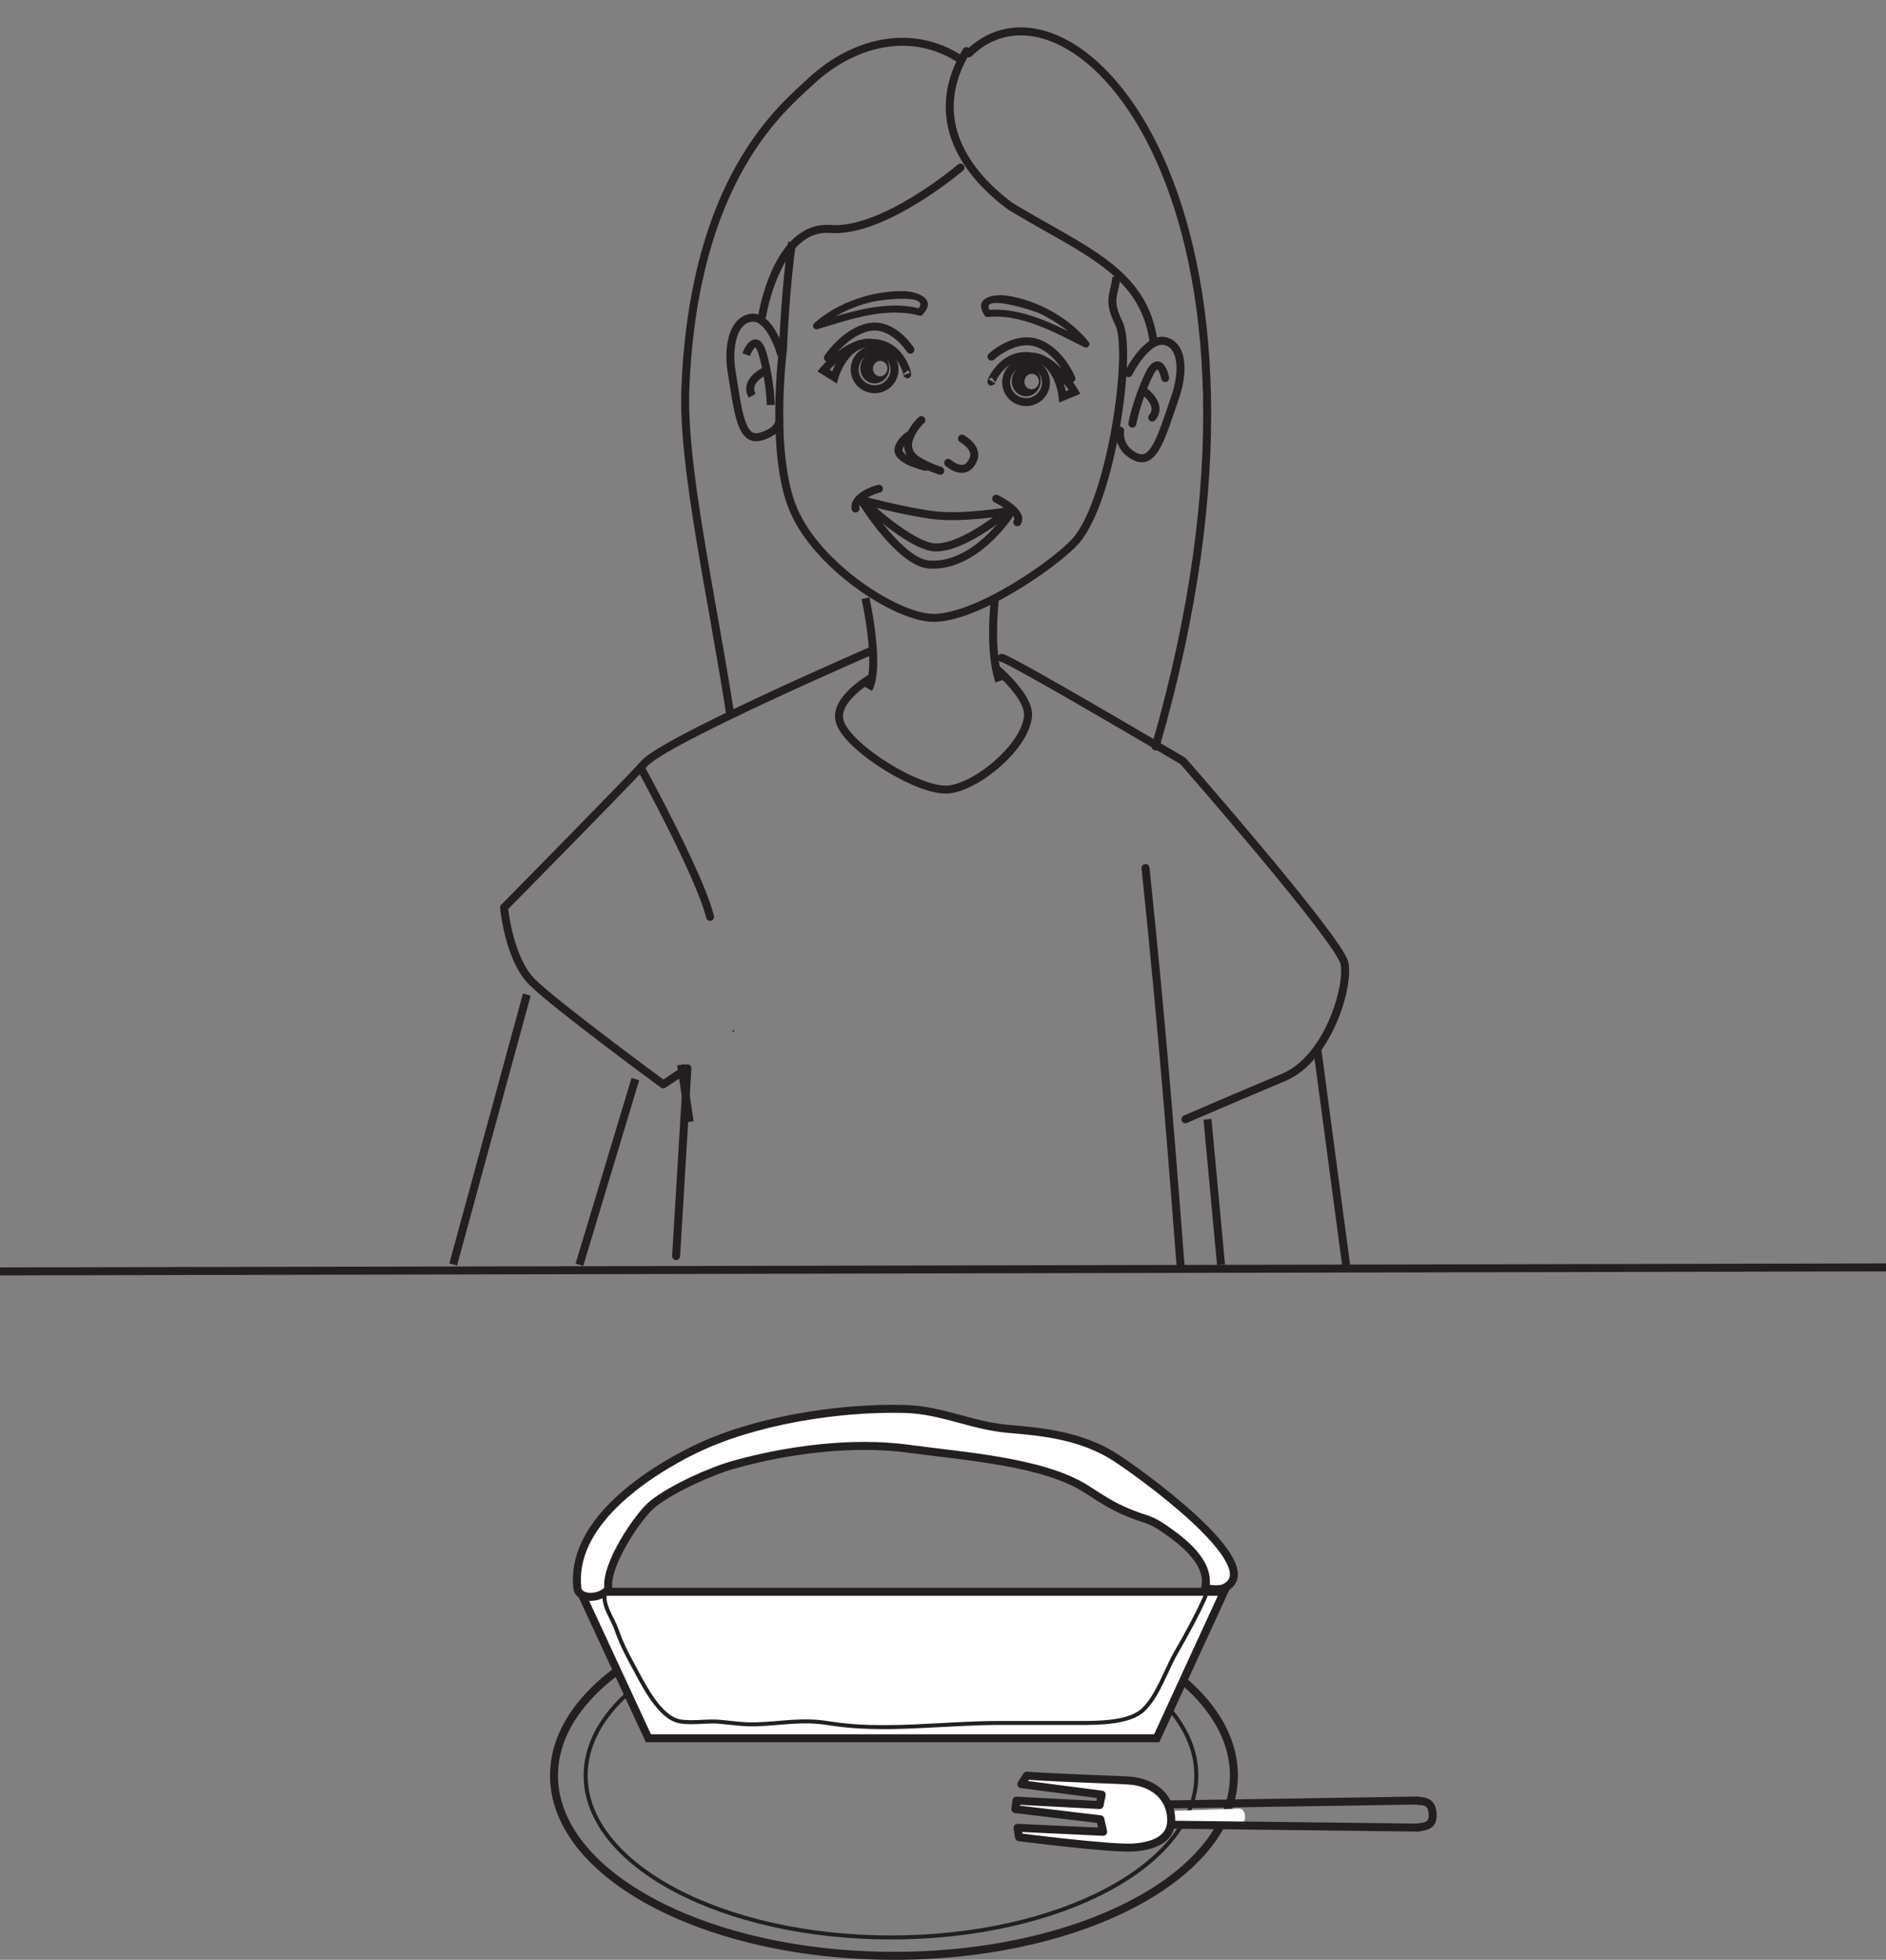 <?xml version="1.0" encoding="UTF-8"?>
<svg xmlns="http://www.w3.org/2000/svg" xmlns:xlink="http://www.w3.org/1999/xlink" width="236.254pt" height="245.491pt" viewBox="0 0 236.254 245.491" version="1.1">
<rect x="0" y="0" width="236.254" height="245.491" fill="#808080" stroke="none"/>
<defs>
<clipPath id="clip1">
  <path d="M 0 144 L 236.254 144 L 236.254 174 L 0 174 Z M 0 144 "/>
</clipPath>
<clipPath id="clip2">
  <path d="M 55 185 L 169 185 L 169 245.492 L 55 245.492 Z M 55 185 "/>
</clipPath>
<clipPath id="clip3">
  <path d="M 66 195 L 157 195 L 157 245.492 L 66 245.492 Z M 66 195 "/>
</clipPath>
</defs>
<g id="surface1">
<g clip-path="url(#clip1)" clip-rule="nonzero">
<path style="fill:none;stroke-width:1;stroke-linecap:butt;stroke-linejoin:miter;stroke:rgb(13.73%,12.16%,12.549%);stroke-opacity:1;stroke-miterlimit:10;" d="M 0.002 0.002 L 236.252 0.506 " transform="matrix(1,0,0,-1,0.002,159.263)"/>
</g>
<g clip-path="url(#clip2)" clip-rule="nonzero">
<path style="fill:none;stroke-width:1;stroke-linecap:butt;stroke-linejoin:miter;stroke:rgb(13.73%,12.16%,12.549%);stroke-opacity:1;stroke-miterlimit:10;" d="M 0.001 0.001 C 0.001 -12.472 -19.066 -22.585 -42.585 -22.585 C -66.105 -22.585 -85.167 -12.472 -85.167 0.001 C -85.167 12.47 -66.105 22.583 -42.585 22.583 C -19.066 22.583 0.001 12.47 0.001 0.001 Z M 0.001 0.001 " transform="matrix(1,0,0,-1,154.566,222.407)"/>
</g>
<g clip-path="url(#clip3)" clip-rule="nonzero">
<path style="fill:none;stroke-width:0.5;stroke-linecap:butt;stroke-linejoin:miter;stroke:rgb(13.73%,12.16%,12.549%);stroke-opacity:1;stroke-miterlimit:10;" d="M -0.001 0.001 C -0.001 -11.202 -17.126 -20.284 -38.251 -20.284 C -59.376 -20.284 -76.501 -11.202 -76.501 0.001 C -76.501 11.204 -59.376 20.286 -38.251 20.286 C -17.126 20.286 -0.001 11.204 -0.001 0.001 Z M -0.001 0.001 " transform="matrix(1,0,0,-1,149.864,222.407)"/>
</g>
<path style="fill-rule:nonzero;fill:rgb(100%,100%,100%);fill-opacity:1;stroke-width:1;stroke-linecap:butt;stroke-linejoin:miter;stroke:rgb(13.73%,12.16%,12.549%);stroke-opacity:1;stroke-miterlimit:10;" d="M 0.001 -0.001 L -63.667 -0.001 L -72.171 18.346 L 8.438 18.346 Z M 0.001 -0.001 " transform="matrix(1,0,0,-1,144.894,217.741)"/>
<path style="fill:none;stroke-width:1;stroke-linecap:butt;stroke-linejoin:miter;stroke:rgb(13.73%,12.16%,12.549%);stroke-opacity:1;stroke-miterlimit:10;" d="M -0 -0.001 C -0 11.139 18.027 20.151 40.304 20.151 " transform="matrix(1,0,0,-1,72.723,199.393)"/>
<path style="fill:none;stroke-width:1;stroke-linecap:butt;stroke-linejoin:miter;stroke:rgb(13.73%,12.16%,12.549%);stroke-opacity:1;stroke-miterlimit:10;" d="M -0 -0.001 C -0 11.139 -18.028 20.151 -40.305 20.151 " transform="matrix(1,0,0,-1,153.332,199.393)"/>
<path style=" stroke:none;fill-rule:nonzero;fill:rgb(100%,100%,100%);fill-opacity:1;" d="M 139.41 182.363 C 135.418 179.93 131.016 179.367 126.383 178.992 C 121.777 178.617 118.016 176.617 113.383 176.492 C 104.969 176.262 94.398 177.969 86.992 181.59 C 80.754 184.641 71.273 190.996 72.352 199.117 C 72.723 200.324 75.07 200.352 76.227 199.074 C 75.695 196.16 79.961 189.824 81.785 188.379 C 84.242 186.434 89.07 184.273 91.895 183.48 C 98.387 181.66 106.645 180.488 113.867 181.48 C 120.727 182.418 130.613 183.074 136.004 186.477 C 137.977 187.723 139.18 188.598 141.395 189.504 C 143.75 190.465 143.973 190.188 145.891 191.516 C 148.039 193 151.688 195.711 150.969 198.914 C 151.602 199.07 152.793 199.188 153.406 198.891 C 159.105 196.129 142.062 183.984 139.41 182.363 "/>
<path style="fill:none;stroke-width:1;stroke-linecap:butt;stroke-linejoin:miter;stroke:rgb(13.73%,12.16%,12.549%);stroke-opacity:1;stroke-miterlimit:10;" d="M 0.001 0.002 C -3.991 2.435 -8.394 2.998 -13.027 3.373 C -17.632 3.748 -21.394 5.748 -26.027 5.873 C -34.441 6.103 -45.011 4.396 -52.417 0.775 C -58.655 -2.276 -68.136 -8.631 -67.058 -16.752 C -66.687 -17.959 -64.339 -17.987 -63.183 -16.709 C -63.714 -13.795 -59.448 -7.459 -57.624 -6.014 C -55.167 -4.069 -50.339 -1.908 -47.515 -1.115 C -41.023 0.705 -32.765 1.877 -25.542 0.885 C -18.683 -0.053 -8.796 -0.709 -3.405 -4.112 C -1.433 -5.358 -0.23 -6.233 1.985 -7.139 C 4.341 -8.1 4.563 -7.822 6.481 -9.151 C 8.63 -10.635 12.278 -13.346 11.559 -16.549 C 12.192 -16.705 13.384 -16.823 13.997 -16.526 C 19.696 -13.764 2.653 -1.619 0.001 0.002 Z M 0.001 0.002 " transform="matrix(1,0,0,-1,139.409,182.365)"/>
<path style="fill:none;stroke-width:0.5;stroke-linecap:butt;stroke-linejoin:miter;stroke:rgb(13.73%,12.16%,12.549%);stroke-opacity:1;stroke-miterlimit:10;" d="M -0.001 -0 C -0.094 -1.559 1.023 -2.914 1.499 -4.293 C 2.031 -5.817 2.675 -7.164 3.499 -8.656 C 4.605 -10.653 6.534 -14.824 8.995 -15.68 C 10.363 -16.153 12.745 -15.711 14.202 -15.832 C 15.831 -15.965 17.331 -16.223 18.999 -16.168 C 22.327 -16.059 24.741 -15.485 28.128 -16.039 C 34.886 -17.149 42.495 -16 49.335 -16 L 59.335 -16 C 61.73 -16 65.741 -16.031 67.503 -14.336 C 69.323 -12.59 70.347 -9.34 71.62 -7.129 C 72.937 -4.852 74.273 -2.403 75.331 -0 " transform="matrix(1,0,0,-1,75.727,199.824)"/>
<path style=" stroke:none;fill-rule:nonzero;fill:rgb(100%,100%,100%);fill-opacity:1;" d="M 144.289 228.832 L 154.852 228.586 C 154.852 228.586 155.902 228.633 155.961 227.727 C 156.027 226.68 155.414 226.566 155.242 226.551 L 144.812 226.91 "/>
<path style=" stroke:none;fill-rule:nonzero;fill:rgb(100%,100%,100%);fill-opacity:1;" d="M 144.742 226.918 L 141.852 226.07 C 141.852 226.07 140.812 225.906 140.664 226.805 C 140.496 227.836 141.098 228.016 141.266 228.051 L 144.227 228.844 "/>
<path style=" stroke:none;fill-rule:nonzero;fill:rgb(13.73%,12.16%,12.549%);fill-opacity:1;" d="M 144.883 226.516 C 144.027 226.266 143.172 226.012 142.312 225.762 C 141.652 225.566 140.586 225.551 140.344 226.449 C 140.031 227.602 140.523 228.293 141.434 228.535 C 142.316 228.773 143.203 229.012 144.086 229.25 C 144.582 229.383 144.871 228.578 144.367 228.441 C 143.777 228.285 143.188 228.125 142.594 227.965 C 142.191 227.855 141.16 227.797 141.039 227.258 C 140.777 226.043 142.164 226.609 142.645 226.746 L 144.602 227.324 C 145.098 227.469 145.383 226.66 144.883 226.516 "/>
<path style=" stroke:none;fill-rule:nonzero;fill:rgb(100%,100%,100%);fill-opacity:1;" d="M 128.621 222.426 L 127.941 223.488 L 138.004 224.801 L 137.75 226.105 L 127.328 225.555 L 127.195 226.613 L 137.836 227.891 L 138.191 229.457 L 127.465 228.957 L 127.645 230.133 C 127.645 230.133 139.293 231.633 142.059 231.418 C 144.828 231.203 146.781 230.223 146.715 227.871 C 146.648 225.523 145.055 223.52 141.926 223.082 C 140.812 222.926 133.887 222.801 128.621 222.426 "/>
<path style="fill:none;stroke-width:1;stroke-linecap:round;stroke-linejoin:round;stroke:rgb(13.73%,12.16%,12.549%);stroke-opacity:1;stroke-miterlimit:4;" d="M 0.001 0.001 L -0.679 -1.062 L 9.384 -2.374 L 9.13 -3.679 L -1.292 -3.128 L -1.425 -4.187 L 9.216 -5.464 L 9.571 -7.031 L -1.155 -6.531 L -0.976 -7.706 C -0.976 -7.706 10.673 -9.206 13.438 -8.991 C 16.208 -8.777 18.161 -7.796 18.095 -5.445 C 18.028 -3.097 16.434 -1.093 13.305 -0.656 C 12.192 -0.499 5.266 -0.374 0.001 0.001 Z M 0.001 0.001 " transform="matrix(1,0,0,-1,128.62,222.427)"/>
<path style="fill:none;stroke-width:1;stroke-linecap:butt;stroke-linejoin:miter;stroke:rgb(13.73%,12.16%,12.549%);stroke-opacity:1;stroke-miterlimit:4;" d="M 0.001 0.002 L 31.016 -0.361 " transform="matrix(1,0,0,-1,146.855,228.572)"/>
<path style="fill:none;stroke-width:1;stroke-linecap:butt;stroke-linejoin:miter;stroke:rgb(13.73%,12.16%,12.549%);stroke-opacity:1;stroke-miterlimit:4;" d="M 0.002 0.001 L -31.795 -0.495 " transform="matrix(1,0,0,-1,177.83,225.536)"/>
<path style="fill:none;stroke-width:1;stroke-linecap:round;stroke-linejoin:round;stroke:rgb(13.73%,12.16%,12.549%);stroke-opacity:1;stroke-miterlimit:4;" d="M 0.001 0.001 C 1.212 0.087 1.723 0.505 1.7 1.536 C 1.677 2.563 1.313 3.302 -0.034 3.274 " transform="matrix(1,0,0,-1,177.769,228.88)"/>
<path style="fill:none;stroke-width:1;stroke-linecap:round;stroke-linejoin:round;stroke:rgb(13.73%,12.16%,12.549%);stroke-opacity:1;stroke-miterlimit:4;" d="M 0.001 0.001 C 0.88 0.001 22.743 -12.925 22.743 -12.925 C 22.743 -12.925 42.388 -35.363 42.977 -38.28 C 43.563 -41.195 40.927 -50.226 35.352 -52.558 C 29.778 -54.89 23.04 -57.804 23.04 -57.804 " transform="matrix(1,0,0,-1,125.445,82.399)"/>
<path style="fill:none;stroke-width:1;stroke-linecap:round;stroke-linejoin:round;stroke:rgb(13.73%,12.16%,12.549%);stroke-opacity:1;stroke-miterlimit:4;" d="M 0.001 -0.002 C 0.001 -0.002 -25.514 -11.068 -28.151 -13.986 C -30.792 -16.9 -45.749 -32.052 -45.749 -32.052 C -45.749 -32.052 -45.163 -38.463 -42.229 -41.381 C -39.3 -44.291 -25.807 -54.201 -25.807 -54.201 L -22.78 -52.181 L -24.194 -75.709 " transform="matrix(1,0,0,-1,108.889,81.631)"/>
<path style="fill:none;stroke-width:1;stroke-linecap:round;stroke-linejoin:round;stroke:rgb(13.73%,12.16%,12.549%);stroke-opacity:1;stroke-miterlimit:4;" d="M -0.001 -0.001 C -0.001 -0.001 7.331 -13.404 8.503 -18.361 " transform="matrix(1,0,0,-1,80.442,96.491)"/>
<path style="fill:none;stroke-width:1;stroke-linecap:round;stroke-linejoin:round;stroke:rgb(13.73%,12.16%,12.549%);stroke-opacity:1;stroke-miterlimit:4;" d="M -0 -0.001 C 2.269 -21.583 3.531 -38.833 4.383 -49.696 " transform="matrix(1,0,0,-1,143.496,108.729)"/>
<path style=" stroke:none;fill-rule:nonzero;fill:rgb(13.73%,12.16%,12.549%);fill-opacity:1;" d="M 115.324 131.395 C 115.348 131.395 115.355 131.359 115.328 131.359 C 115.305 131.359 115.301 131.395 115.324 131.395 "/>
<path style=" stroke:none;fill-rule:nonzero;fill:rgb(13.73%,12.16%,12.549%);fill-opacity:1;" d="M 91.859 129.258 C 91.992 129.258 92.012 129.047 91.879 129.047 C 91.742 129.047 91.719 129.258 91.859 129.258 "/>
<path style="fill:none;stroke-width:1;stroke-linecap:butt;stroke-linejoin:miter;stroke:rgb(13.73%,12.16%,12.549%);stroke-opacity:1;stroke-miterlimit:4;" d="M 0.001 -0.001 L -9.222 -33.806 " transform="matrix(1,0,0,-1,65.991,124.585)"/>
<path style="fill:none;stroke-width:1;stroke-linecap:butt;stroke-linejoin:miter;stroke:rgb(13.73%,12.16%,12.549%);stroke-opacity:1;stroke-miterlimit:4;" d="M 0 -0.001 L -7.008 -23.259 " transform="matrix(1,0,0,-1,79.59,135.167)"/>
<path style="fill:none;stroke-width:1;stroke-linecap:butt;stroke-linejoin:miter;stroke:rgb(13.73%,12.16%,12.549%);stroke-opacity:1;stroke-miterlimit:4;" d="M 0.002 0.001 L 1.076 -7.155 " transform="matrix(1,0,0,-1,85.315,133.372)"/>
<path style="fill:none;stroke-width:1;stroke-linecap:butt;stroke-linejoin:miter;stroke:rgb(13.73%,12.16%,12.549%);stroke-opacity:1;stroke-miterlimit:4;" d="M 0.002 0 L 3.72 -27.871 " transform="matrix(1,0,0,-1,165.01,131.395)"/>
<path style="fill:none;stroke-width:1;stroke-linecap:butt;stroke-linejoin:miter;stroke:rgb(13.73%,12.16%,12.549%);stroke-opacity:1;stroke-miterlimit:4;" d="M 0.002 -0.001 L 1.697 -18.223 " transform="matrix(1,0,0,-1,151.256,140.202)"/>
<path style=" stroke:none;fill-rule:nonzero;fill:rgb(13.73%,12.16%,12.549%);fill-opacity:1;" d="M 123.355 39.535 C 121.855 37.309 124.375 36.781 126.141 37.035 C 129.938 37.594 133.969 39.816 136.383 42.844 C 136.645 43.18 136.25 43.703 135.855 43.504 C 132.215 41.676 127.961 39.293 123.758 39.707 C 123.199 39.762 123.086 38.895 123.648 38.836 C 128.043 38.406 132.406 40.785 136.203 42.703 C 136.031 42.922 135.852 43.145 135.676 43.363 C 134.301 41.637 132.332 40.309 130.379 39.32 C 129.617 38.934 122.453 36.629 124.059 39.008 C 124.367 39.48 123.672 40.004 123.355 39.535 "/>
<path style=" stroke:none;fill-rule:nonzero;fill:rgb(13.73%,12.16%,12.549%);fill-opacity:1;" d="M 114.891 38.836 C 116.938 36.691 110.348 37.582 109.516 37.754 C 107.047 38.273 104.434 39.48 102.535 41.172 C 102.391 40.918 102.246 40.668 102.105 40.414 C 106.215 39.16 110.996 37.488 115.293 38.676 C 115.832 38.828 115.715 39.695 115.176 39.543 C 111.031 38.398 106.395 40.02 102.434 41.23 C 101.953 41.371 101.629 40.809 102.012 40.473 C 104.93 37.867 109.32 36.391 113.188 36.469 C 114.91 36.504 117.434 37.445 115.582 39.383 C 115.191 39.785 114.5 39.242 114.891 38.836 "/>
<path style="fill:none;stroke-width:1;stroke-linecap:butt;stroke-linejoin:miter;stroke:rgb(13.73%,12.16%,12.549%);stroke-opacity:1;stroke-miterlimit:4;" d="M -0.001 0 C -0.864 -5.933 -1.138 -13.328 -1.138 -13.328 C -1.138 -13.328 -2.829 -26.562 0.198 -33.582 C 3.241 -40.593 12.792 -46.785 17.386 -47.047 C 22.811 -47.363 33.155 -40.168 35.573 -37.371 C 40.018 -32.23 42.636 -13.633 40.956 -10.207 C 39.507 -7.25 40.311 -6.812 40.632 -4.383 " transform="matrix(1,0,0,-1,99.224,30.336)"/>
<path style="fill:none;stroke-width:1;stroke-linecap:butt;stroke-linejoin:miter;stroke:rgb(13.73%,12.16%,12.549%);stroke-opacity:1;stroke-miterlimit:4;" d="M 0.001 0.001 C 0.001 0.001 1.915 -8.538 0.384 -11.362 " transform="matrix(1,0,0,-1,108.413,74.938)"/>
<path style="fill:none;stroke-width:1;stroke-linecap:round;stroke-linejoin:round;stroke:rgb(13.73%,12.16%,12.549%);stroke-opacity:1;stroke-miterlimit:4;" d="M 0.001 0.001 C 0.001 0.001 2.372 4.728 4.716 3.974 C 7.059 3.228 6.708 -0.46 5.884 -2.878 C 4.13 -8.011 3.173 -11.577 0.856 -10.468 C -1.452 -9.358 -1.054 -7.21 -1.054 -7.21 " transform="matrix(1,0,0,-1,141.37,46.739)"/>
<path style="fill:none;stroke-width:1;stroke-linecap:round;stroke-linejoin:round;stroke:rgb(13.73%,12.16%,12.549%);stroke-opacity:1;stroke-miterlimit:4;" d="M -0.001 0.001 C -0.001 0.001 -0.673 3.454 -2.157 0.185 C -3.65 -3.081 -4.114 -5.706 -4.114 -5.706 " transform="matrix(1,0,0,-1,145.962,47.357)"/>
<path style="fill:none;stroke-width:1;stroke-linecap:round;stroke-linejoin:round;stroke:rgb(13.73%,12.16%,12.549%);stroke-opacity:1;stroke-miterlimit:4;" d="M 0.001 0.001 C 0.001 0.001 2.274 -1.648 0.934 -3.23 " transform="matrix(1,0,0,-1,143.398,49.075)"/>
<path style="fill:none;stroke-width:1;stroke-linecap:butt;stroke-linejoin:miter;stroke:rgb(13.73%,12.16%,12.549%);stroke-opacity:1;stroke-miterlimit:4;" d="M -0.001 0.001 C -0.001 0.001 -1.384 5.044 -3.817 4.7 C -6.255 4.364 -6.688 0.688 -6.29 -1.835 C -5.427 -7.198 -5.091 -10.874 -2.622 -10.179 C -0.153 -9.472 -0.266 -8.089 -0.266 -8.089 " transform="matrix(1,0,0,-1,97.907,44.509)"/>
<path style="fill:none;stroke-width:1;stroke-linecap:butt;stroke-linejoin:miter;stroke:rgb(13.73%,12.16%,12.549%);stroke-opacity:1;stroke-miterlimit:4;" d="M 0.001 0.002 C 0.001 0.002 1.247 3.283 2.161 -0.186 C 3.079 -3.655 3.091 -6.315 3.091 -6.315 " transform="matrix(1,0,0,-1,93.46,44.42)"/>
<path style="fill:none;stroke-width:1;stroke-linecap:butt;stroke-linejoin:miter;stroke:rgb(13.73%,12.16%,12.549%);stroke-opacity:1;stroke-miterlimit:4;" d="M -0.002 -0.001 C -0.002 -0.001 -2.521 -1.239 -1.463 -3.028 " transform="matrix(1,0,0,-1,95.697,46.546)"/>
<path style=" stroke:none;fill-rule:nonzero;fill:rgb(13.73%,12.16%,12.549%);fill-opacity:1;" d="M 110.992 63.684 C 110.957 63.676 110.926 63.672 110.887 63.672 C 110.859 63.668 110.859 63.621 110.887 63.621 C 110.918 63.625 110.957 63.629 110.988 63.633 C 111.023 63.633 111.023 63.684 110.992 63.684 "/>
<path style=" stroke:none;fill-rule:nonzero;fill:rgb(13.73%,12.16%,12.549%);fill-opacity:1;" d="M 128.332 47.684 C 128.395 47.152 128.852 46.77 129.348 46.832 C 129.848 46.895 130.191 47.375 130.133 47.906 C 130.062 48.438 129.609 48.816 129.117 48.754 C 128.613 48.695 128.266 48.215 128.332 47.684 M 126.758 47.492 C 126.625 48.555 127.324 49.512 128.32 49.633 C 129.316 49.758 130.227 48.992 130.355 47.934 C 130.484 46.871 129.785 45.914 128.789 45.789 C 127.797 45.668 126.883 46.43 126.758 47.492 "/>
<path style="fill:none;stroke-width:1;stroke-linecap:butt;stroke-linejoin:miter;stroke:rgb(13.73%,12.16%,12.549%);stroke-opacity:1;stroke-miterlimit:4;" d="M 0.001 -0.002 C -0.163 -1.361 0.809 -2.595 2.184 -2.759 C 3.544 -2.927 4.794 -1.966 4.954 -0.607 C 5.122 0.76 4.145 1.994 2.782 2.162 C 1.411 2.33 0.173 1.362 0.001 -0.002 Z M 0.001 -0.002 " transform="matrix(1,0,0,-1,126.054,47.592)"/>
<path style=" stroke:none;fill-rule:nonzero;fill:rgb(13.73%,12.16%,12.549%);fill-opacity:1;" d="M 109.359 46.066 C 109.422 45.535 109.879 45.156 110.375 45.215 C 110.871 45.277 111.223 45.758 111.156 46.289 C 111.094 46.82 110.637 47.195 110.141 47.141 C 109.645 47.078 109.293 46.598 109.359 46.066 M 107.781 45.875 C 107.652 46.938 108.355 47.898 109.344 48.016 C 110.344 48.137 111.258 47.379 111.387 46.316 C 111.52 45.254 110.816 44.297 109.816 44.172 C 108.82 44.055 107.91 44.812 107.781 45.875 "/>
<path style="fill:none;stroke-width:1;stroke-linecap:butt;stroke-linejoin:miter;stroke:rgb(13.73%,12.16%,12.549%);stroke-opacity:1;stroke-miterlimit:4;" d="M -0.001 -0.001 C -0.165 -1.36 0.807 -2.598 2.179 -2.766 C 3.546 -2.93 4.792 -1.966 4.956 -0.61 C 5.12 0.753 4.147 1.995 2.776 2.159 C 1.405 2.324 0.163 1.359 -0.001 -0.001 Z M -0.001 -0.001 " transform="matrix(1,0,0,-1,107.083,45.972)"/>
<path style="fill:none;stroke-width:1;stroke-linecap:round;stroke-linejoin:round;stroke:rgb(13.73%,12.16%,12.549%);stroke-opacity:1;stroke-miterlimit:4;" d="M -0.001 0 C -0.001 0 5.261 -1.398 8.815 -1.867 C 12.608 -2.363 18.206 -1.39 18.206 -1.39 C 18.206 -1.39 11.85 -6.75 8.425 -5.816 C 4.995 -4.886 -0.001 0 -0.001 0 Z M -0.001 0 " transform="matrix(1,0,0,-1,107.993,62.649)"/>
<path style="fill:none;stroke-width:1;stroke-linecap:round;stroke-linejoin:round;stroke:rgb(13.73%,12.16%,12.549%);stroke-opacity:1;stroke-miterlimit:4;" d="M 0.001 0 C 0.001 0 4.673 -7.515 8.317 -7.722 C 14.024 -8.047 18.243 -1.554 18.243 -1.554 " transform="matrix(1,0,0,-1,108.132,63)"/>
<path style="fill:none;stroke-width:1;stroke-linecap:round;stroke-linejoin:round;stroke:rgb(13.73%,12.16%,12.549%);stroke-opacity:1;stroke-miterlimit:4;" d="M -0.001 -0.002 C -0.692 -0.115 -3.169 -1.095 -2.942 -2.478 " transform="matrix(1,0,0,-1,110.106,61.221)"/>
<path style="fill:none;stroke-width:1;stroke-linecap:round;stroke-linejoin:round;stroke:rgb(13.73%,12.16%,12.549%);stroke-opacity:1;stroke-miterlimit:4;" d="M -0 -0 C -0 -0 3.449 -1.66 2.648 -2.957 " transform="matrix(1,0,0,-1,124.789,62.468)"/>
<path style="fill:none;stroke-width:1;stroke-linecap:round;stroke-linejoin:round;stroke:rgb(13.73%,12.16%,12.549%);stroke-opacity:1;stroke-miterlimit:4;" d="M 0.001 0.001 C 0.001 0.001 2.966 2.759 5.86 1.661 C 8.696 0.579 10.009 -2.734 10.009 -2.734 " transform="matrix(1,0,0,-1,124.198,44.673)"/>
<path style="fill:none;stroke-width:1;stroke-linecap:butt;stroke-linejoin:miter;stroke:rgb(13.73%,12.16%,12.549%);stroke-opacity:1;stroke-miterlimit:4;" d="M 0.001 0.001 C 0.255 -0.659 -0.585 4.15 -4.761 3.876 C -7.988 3.665 -9.077 -0.417 -9.077 -0.417 L -10.452 0.439 C -10.452 0.439 -7.351 4.157 -4.472 3.908 " transform="matrix(1,0,0,-1,113.605,46.845)"/>
<path style="fill:none;stroke-width:1;stroke-linecap:butt;stroke-linejoin:miter;stroke:rgb(13.73%,12.16%,12.549%);stroke-opacity:1;stroke-miterlimit:4;" d="M 0.002 -0 C -0.354 -0.606 1.283 3.988 5.353 3.019 C 8.494 2.262 8.877 -1.949 8.877 -1.949 L 10.377 -1.332 C 10.377 -1.332 7.951 2.851 5.072 3.101 " transform="matrix(1,0,0,-1,124.237,47.754)"/>
<path style="fill:none;stroke-width:1;stroke-linecap:round;stroke-linejoin:round;stroke:rgb(13.73%,12.16%,12.549%);stroke-opacity:1;stroke-miterlimit:4;" d="M 0.001 0.001 C 0.001 0.001 -2.151 3.427 -5.194 2.833 C -8.171 2.247 -10.327 -0.999 -10.327 -0.999 " transform="matrix(1,0,0,-1,114.038,43.809)"/>
<path style="fill:none;stroke-width:1;stroke-linecap:round;stroke-linejoin:round;stroke:rgb(13.73%,12.16%,12.549%);stroke-opacity:1;stroke-miterlimit:4;" d="M 0.001 0.001 C -0.245 -0.202 -0.897 -0.909 -1.311 -1.776 C -1.835 -2.858 -1.948 -4.155 -0.432 -5.081 C 0.865 -5.878 2.365 -6.339 2.365 -6.339 " transform="matrix(1,0,0,-1,115.417,52.63)"/>
<path style="fill:none;stroke-width:1;stroke-linecap:round;stroke-linejoin:round;stroke:rgb(13.73%,12.16%,12.549%);stroke-opacity:1;stroke-miterlimit:4;" d="M -0.002 -0 C -0.002 -0 -3.517 0.812 -3.4 2.164 C -3.4 2.164 -3.314 3.183 -1.869 4.086 " transform="matrix(1,0,0,-1,115.943,58.476)"/>
<path style="fill:none;stroke-width:1;stroke-linecap:round;stroke-linejoin:round;stroke:rgb(13.73%,12.16%,12.549%);stroke-opacity:1;stroke-miterlimit:4;" d="M 0.002 0 C 0.002 0 2.322 -2.09 3.248 0.692 C 3.197 0.653 3.717 1.832 1.736 3.035 " transform="matrix(1,0,0,-1,118.772,57.977)"/>
<path style="fill:none;stroke-width:1;stroke-linecap:round;stroke-linejoin:round;stroke:rgb(13.73%,12.16%,12.549%);stroke-opacity:1;stroke-miterlimit:4;" d="M -0.001 0 C 12.96 12.758 43.03 -19 23.417 -86.808 " transform="matrix(1,0,0,-1,121.341,6.699)"/>
<path style="fill:none;stroke-width:1;stroke-linecap:round;stroke-linejoin:round;stroke:rgb(13.73%,12.16%,12.549%);stroke-opacity:1;stroke-miterlimit:4;" d="M 0.002 -0.002 C -4.623 -7.752 -1.033 -14.584 5.541 -19.463 C 14.728 -25.002 22.248 -27.576 23.439 -36.381 " transform="matrix(1,0,0,-1,121.057,6.401)"/>
<path style="fill:none;stroke-width:1;stroke-linecap:round;stroke-linejoin:round;stroke:rgb(13.73%,12.16%,12.549%);stroke-opacity:1;stroke-miterlimit:4;" d="M 0.001 0.001 C 0.001 0.001 -9.604 -8.183 -16.311 -7.691 C -23.018 -7.191 -24.831 -18.534 -24.831 -18.534 " transform="matrix(1,0,0,-1,120.315,20.993)"/>
<path style="fill:none;stroke-width:1;stroke-linecap:round;stroke-linejoin:round;stroke:rgb(13.73%,12.16%,12.549%);stroke-opacity:1;stroke-miterlimit:4;" d="M -0 0.001 C -6.297 4.231 -13.668 2.153 -18.781 -2.593 C -22.512 -6.05 -33.5 -14.82 -34.578 -41.054 C -34.988 -50.855 -31.266 -67.003 -28.946 -82.054 " transform="matrix(1,0,0,-1,120.434,7.524)"/>
<path style="fill:none;stroke-width:1;stroke-linecap:butt;stroke-linejoin:miter;stroke:rgb(13.73%,12.16%,12.549%);stroke-opacity:1;stroke-miterlimit:4;" d="M 0.001 -0.002 C 0.001 -0.002 -0.745 -6.193 0.555 -10.088 " transform="matrix(1,0,0,-1,124.612,75.233)"/>
<path style="fill:none;stroke-width:1;stroke-linecap:round;stroke-linejoin:round;stroke:rgb(13.73%,12.16%,12.549%);stroke-opacity:1;stroke-miterlimit:4;" d="M 0.001 -0.001 C 0.001 -0.001 -4.859 -2.732 -3.976 -5.532 C -2.937 -8.818 5.997 -14.357 9.634 -14.009 C 13.263 -13.669 19.427 -8.501 19.602 -4.693 C 19.708 -2.349 15.731 1.038 15.731 1.038 " transform="matrix(1,0,0,-1,109.179,84.885)"/>
</g>
</svg>
